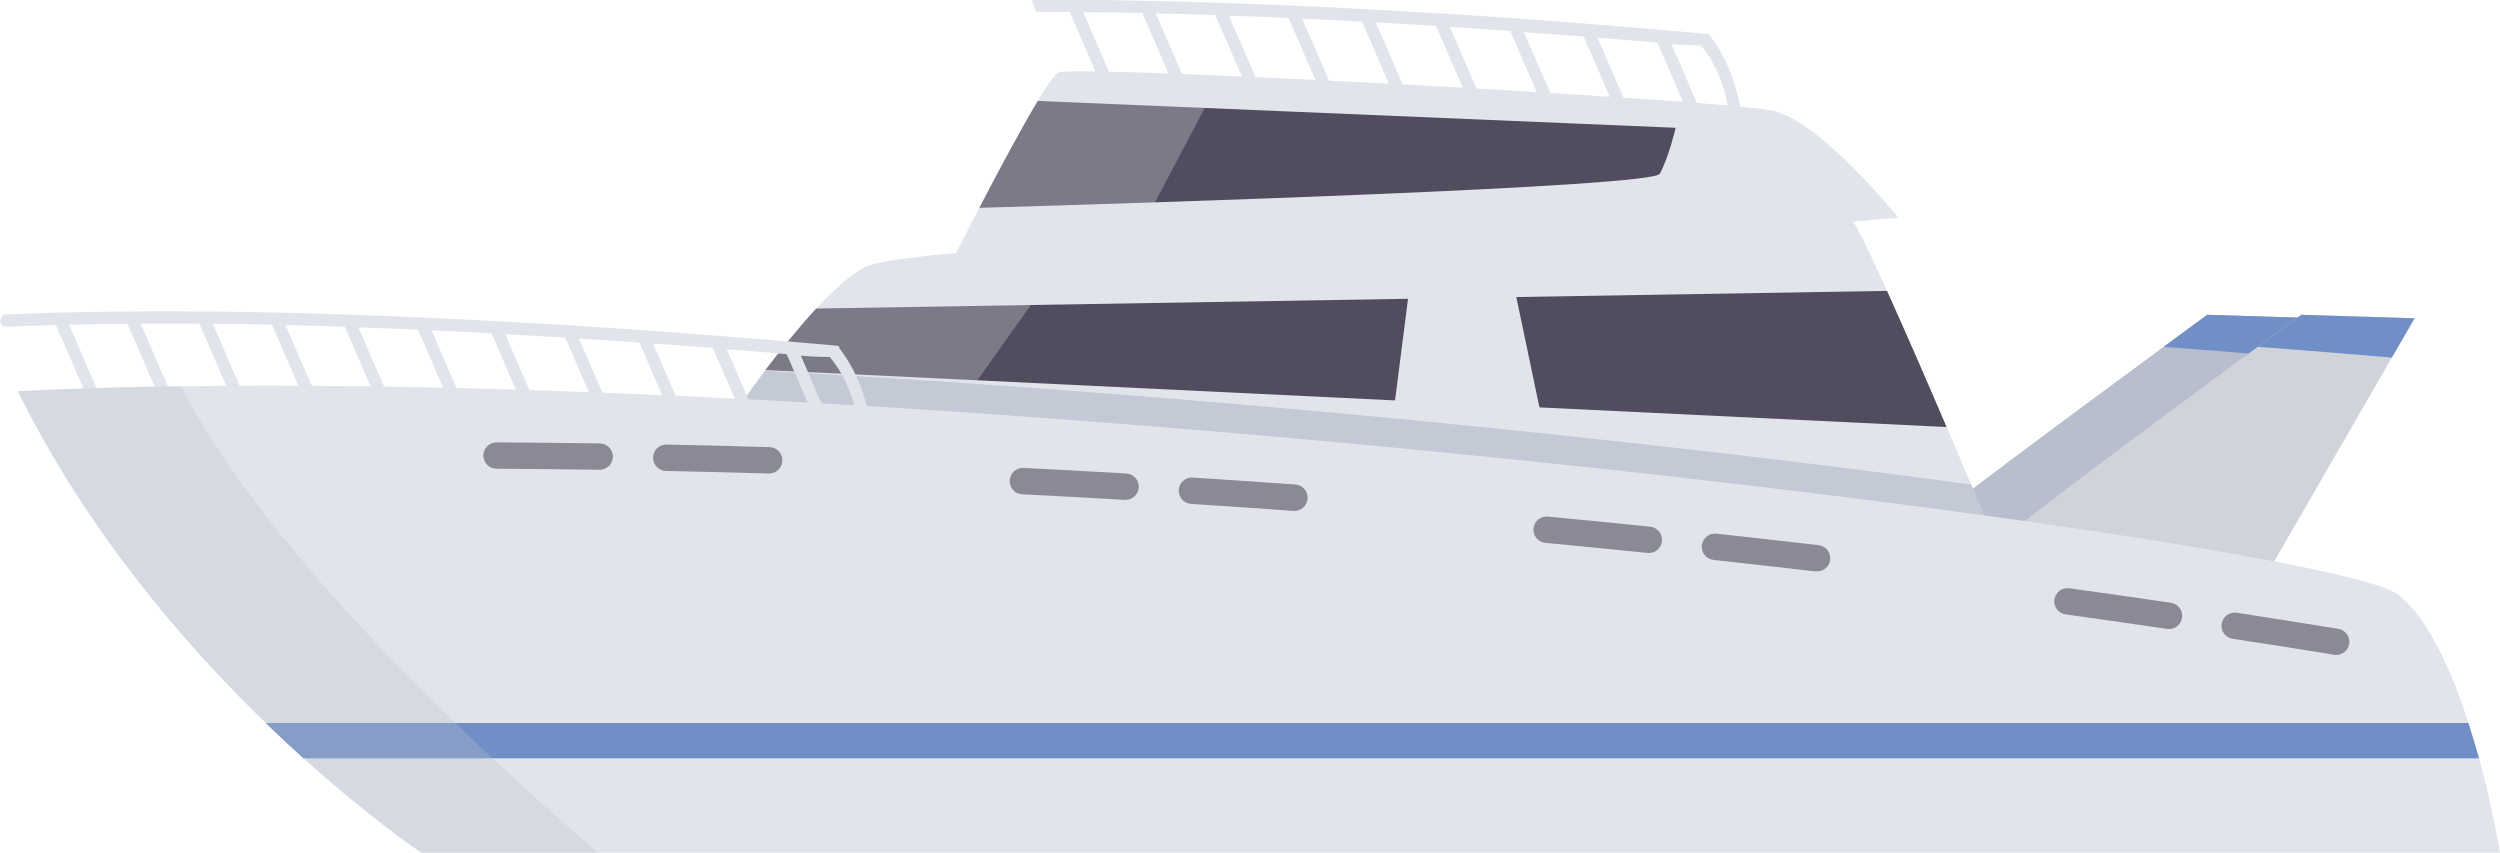 <?xml version="1.0" encoding="UTF-8"?>
<svg xmlns="http://www.w3.org/2000/svg" viewBox="0 0 215.21 73.4">
  <g>
    <g id="uuid-49dcacd4-f77a-4c28-a3ca-3b937219da3f" data-name="Layer 1">
      <g>
        <path d="M199.75,27.41l-1.95,3.37-11.14,19.3-21.91-3.96c.23-.57,14.51-11.13,21.5-16.26,2.26-1.67,3.76-2.76,3.76-2.76l9.74.3Z" fill="#b8becd"></path>
        <path d="M199.75,27.41l-1.95,3.37c-3.26-.27-8.2-.68-11.55-.92,2.26-1.67,3.76-2.76,3.76-2.76l9.74.3Z" fill="#708fc6"></path>
        <path d="M207.85,27.41l-1.95,3.37-11.14,19.3-21.91-3.96c.23-.57,14.51-11.13,21.5-16.26,2.26-1.67,3.76-2.76,3.76-2.76l9.74.3Z" fill="#d0d3d9"></path>
        <path d="M207.85,27.41l-1.95,3.37c-3.26-.27-8.2-.68-11.55-.92,2.26-1.67,3.76-2.76,3.76-2.76l9.74.3Z" fill="#708fc6"></path>
        <path d="M146.36,3.91c-1.49,0-2.48-.13-2.48-.13l2.57,5.95-.97.41-2.8-6.47c-1.75-.15-3.46-.29-5.16-.43l2.58,5.96-.97.43-2.8-6.49c-1.74-.13-3.45-.26-5.15-.38l2.29,5.27-.96.42-2.5-5.78c-1.76-.13-3.49-.24-5.21-.36l2.42,5.57-.97.42-2.63-6.06c-1.75-.12-3.47-.22-5.18-.3l2.51,5.8-.97.42-2.72-6.29c-1.75-.1-3.46-.18-5.16-.26l2.59,5.98-.97.41-2.79-6.45h-.01c-1.74-.08-3.45-.15-5.13-.2l2.64,6.09-.97.42-2.84-6.56c-1.75-.06-3.45-.11-5.12-.14l2.66,6.13-.97.42-2.85-6.59c-1.74-.03-3.43-.06-5.09-.08l2.64,6.1-.97.42-2.84-6.53c-.98-.01-1.93-.02-2.88-.02l-.39-1.06c.93,0,1.87.01,2.81.02h1.15c1.66.02,3.36.04,5.09.09.38,0,.77.01,1.15.01,1.67.04,3.37.09,5.11.15.39.01.78.02,1.18.03,1.68.06,3.4.13,5.13.2h.01c.39.02.77.03,1.16.05,1.69.06,3.42.15,5.16.25.39.02.78.04,1.18.06,1.7.1,3.43.19,5.17.3.39.02.79.04,1.19.06,1.71.12,3.45.23,5.2.34.4.03.79.05,1.19.09h.01c1.69.12,3.41.25,5.13.39.41.02.8.05,1.2.09,1.71.14,3.44.28,5.16.42.4.03.8.06,1.2.11,1.14.1,2.3.19,3.45.3l.23.02.14.17c2.49,3.15,2.79,7.44,2.8,7.61l-1.06.06s-.12-4.04-2.59-6.93Z" fill="#e1e4eb"></path>
        <path d="M163.42,18.75l-2.2.17-65.27,5.08-15.38,1.2s.86-1.72,2.1-4.13c.49-.97,1.05-2.06,1.64-3.19,1.7-3.26,3.64-6.88,5.03-9.2.82-1.36,1.46-2.27,1.75-2.43.44-.22,6.22-.08,14.08.26,17.25.73,44.54,2.37,47.43,3.02,4.2.94,10.82,9.22,10.82,9.22Z" fill="#e1e4eb"></path>
        <path d="M144.25,11s-.61,2.59-1.37,3.96c-.65,1.15-44.91,2.54-58.57,2.93,1.7-3.26,3.64-6.88,5.03-9.2l54.91,2.31Z" fill="#514c5e"></path>
        <path d="M105.17,6.52l-9.22,17.49-15.38,1.2s.86-1.72,2.1-4.13c.49-.97,1.05-2.06,1.64-3.19,1.7-3.26,3.64-6.88,5.03-9.2.82-1.36,1.46-2.27,1.75-2.43.44-.22,6.22-.08,14.08.26Z" fill="#e1e4eb" opacity=".3"></path>
        <path d="M161.22,18.93l-80.65,6.27s.86-1.72,2.1-4.13c21.19-1.87,75.36-3.43,76.47-3.26,1.19.18,1.78.56,2.08,1.11Z" fill="#e1e4eb"></path>
        <path d="M172.24,47.74l-97.12-9.94-12.56-1.28s1.38-2.06,3.28-4.59c.02-.02.03-.04.05-.06,1.3-1.71,2.85-3.64,4.38-5.3,1.49-1.6,2.98-2.95,4.22-3.6,1.25-.66,8.39-1.35,18.03-1.99,24.68-1.65,65.79-2.96,66.63-2.46.35.22,1.65,2.89,3.3,6.53,1.56,3.45,3.44,7.77,5.13,11.72.75,1.76,1.48,3.45,2.11,4.95,1.51,3.54,2.56,6.04,2.56,6.04Z" fill="#e1e4eb"></path>
        <path d="M70.27,26.56l50.94-.84-1.12,8.75-54.2-2.61c1.3-1.71,2.85-3.64,4.38-5.3Z" fill="#514c5e"></path>
        <path d="M92.51,20.96l-11.88,16.7-5.51.14-12.56-1.28s1.38-2.06,3.28-4.59c.02-.02.03-.04.05-.06,1.3-1.71,2.85-3.64,4.38-5.3,1.49-1.6,2.98-2.95,4.22-3.6,1.25-.66,8.39-1.35,18.03-1.99Z" fill="#e1e4eb" opacity=".3"></path>
        <path d="M167.57,36.76l-35.05-1.69-1.99-9.5,31.91-.53c1.56,3.45,3.44,7.77,5.13,11.72Z" fill="#514c5e"></path>
        <path d="M172.24,47.74l-109.68-11.22s1.38-2.06,3.28-4.59c37.35,1.99,76.37,6.03,103.85,9.78,1.51,3.54,2.56,6.04,2.56,6.04Z" fill="#b8becd" opacity=".7"></path>
        <path d="M215.21,73.4H36.26s-4.29-2.86-10.13-8.13c-1.04-.94-2.12-1.95-3.25-3.04-7.04-6.8-15.41-16.54-21.35-28.56,4.48-.22,9.19-.36,14.06-.42,73.04-1.02,185.29,13.54,190.86,17.94,2.61,2.06,4.61,6.6,6.05,11.04.33,1.02.63,2.05.91,3.04,1.21,4.44,1.8,8.13,1.8,8.13Z" fill="#e1e4eb"></path>
        <path d="M72.29,29.95l-.14-.18-.22-.02c-1.15-.11-2.31-.2-3.45-.3-.39-.04-.79-.07-1.19-.11-1.73-.14-3.45-.28-5.16-.41-.4-.04-.79-.06-1.2-.09-1.73-.14-3.45-.27-5.14-.39h0c-.4-.03-.79-.06-1.18-.08-1.75-.12-3.48-.23-5.2-.34-.4-.02-.79-.05-1.19-.07-1.75-.11-3.47-.2-5.18-.3-.39-.02-.79-.04-1.17-.06-1.74-.09-3.47-.18-5.16-.25-.39-.02-.77-.04-1.17-.05h0c-1.74-.08-3.45-.15-5.13-.2h0c-.39-.01-.78-.03-1.17-.04-1.74-.06-3.44-.11-5.11-.15-.39,0-.77-.01-1.15-.02-1.73-.04-3.43-.06-5.09-.08-.39,0-.77,0-1.16,0-1.72-.02-3.41-.02-5.05,0-.39,0-.77,0-1.15.01-1.72.01-3.4.04-5.01.08-.38,0-.76.01-1.13.03-1.32.04-2.61.08-3.85.14-.29.01-.51.26-.5.56H0c.02.29.26.51.55.5,1.37-.06,2.79-.11,4.26-.15l2.67,6.14.96-.41-2.49-5.75c1.62-.05,3.29-.07,5.02-.08l2.77,6.39.97-.42-2.6-5.99c1.64-.01,3.33,0,5.05,0l2.83,6.54.97-.42-2.64-6.11c1.66.01,3.36.04,5.09.08l2.86,6.59.96-.42-2.66-6.14c1.67.04,3.38.08,5.11.15l2.84,6.56.97-.42-2.64-6.09c1.68.06,3.39.13,5.13.2h0l2.8,6.46.96-.41-2.59-5.99c1.7.08,3.42.16,5.16.26l2.72,6.29.97-.42-2.51-5.8c1.7.09,3.43.19,5.17.3h0l2.62,6.06.97-.42-2.41-5.57c1.72.11,3.45.23,5.2.35l2.5,5.78.96-.42-2.29-5.28c1.7.12,3.42.25,5.15.38l2.81,6.49.97-.42-2.58-5.96c1.7.13,3.43.27,5.16.43l2.81,6.47.97-.41-2.56-5.94s.99.12,2.48.12c2.47,2.89,2.59,6.89,2.59,6.94l1.06-.07c-.01-.18-.31-4.46-2.81-7.61Z" fill="#e1e4eb"></path>
        <g opacity=".6">
          <g>
            <path d="M51.6,40.44c-2.95-.04-5.9-.07-8.85-.09-.63,0-1.14-.51-1.14-1.14h0c0-.63.52-1.13,1.15-1.13,2.96.02,5.91.05,8.87.09.63,0,1.14.53,1.13,1.15h0c-.01.63-.53,1.13-1.16,1.12Z" fill="#514c5e"></path>
            <path d="M66.18,40.76c-2.95-.08-5.9-.16-8.84-.22-.63-.01-1.13-.53-1.12-1.16h0c.01-.63.53-1.13,1.16-1.11,2.95.06,5.91.13,8.86.22.63.02,1.13.54,1.11,1.17h0c-.02.63-.54,1.12-1.17,1.1Z" fill="#514c5e"></path>
          </g>
          <g>
            <path d="M96.82,43.03c-2.94-.17-5.88-.33-8.82-.48-.63-.03-1.11-.56-1.08-1.19h0c.03-.63.57-1.11,1.2-1.08,2.95.15,5.9.31,8.84.48.63.04,1.11.58,1.07,1.2h0c-.04.63-.58,1.1-1.2,1.07Z" fill="#514c5e"></path>
            <path d="M111.35,43.98c-2.94-.21-5.88-.42-8.81-.6-.63-.04-1.1-.58-1.07-1.21h0c.04-.63.58-1.1,1.21-1.06,2.95.19,5.89.39,8.83.6.63.05,1.1.59,1.05,1.22h0c-.05.63-.59,1.1-1.22,1.05Z" fill="#514c5e"></path>
          </g>
          <g>
            <path d="M141.82,47.6c-2.93-.3-5.85-.59-8.78-.87-.63-.06-1.09-.61-1.03-1.24h0c.06-.62.61-1.08,1.24-1.02,2.94.28,5.87.57,8.8.87.63.06,1.08.62,1.02,1.25h0c-.07.62-.62,1.08-1.25,1.01Z" fill="#514c5e"></path>
            <path d="M156.28,49.19c-2.92-.34-5.85-.67-8.77-.99-.62-.07-1.08-.63-1.01-1.25h0c.07-.62.63-1.08,1.26-1.01,2.93.32,5.86.65,8.79.99.63.07,1.07.64,1,1.26h0c-.07.62-.64,1.07-1.26.99Z" fill="#514c5e"></path>
          </g>
          <g>
            <path d="M186.55,54.14c-2.91-.43-5.82-.85-8.73-1.25-.62-.09-1.06-.66-.97-1.28h0c.09-.62.66-1.06,1.28-.97,2.92.41,5.84.82,8.75,1.25.62.09,1.05.67.96,1.29h0c-.09.62-.67,1.05-1.29.96Z" fill="#514c5e"></path>
            <path d="M200.92,56.36c-2.9-.47-5.81-.93-8.72-1.37-.62-.1-1.05-.67-.95-1.29h0c.09-.62.68-1.05,1.3-.95,2.91.45,5.83.91,8.74,1.38.62.1,1.04.69.94,1.3h0c-.1.62-.69,1.04-1.31.94Z" fill="#514c5e"></path>
          </g>
        </g>
        <path d="M213.41,65.28H26.12c-1.04-.94-2.12-1.95-3.25-3.04h189.62c.33,1.02.63,2.05.91,3.04Z" fill="#708fc6"></path>
        <path d="M51.46,73.4h-15.2s-4.29-2.86-10.13-8.13c-1.04-.94-2.12-1.95-3.25-3.04-7.04-6.8-15.41-16.54-21.35-28.56,4.48-.22,9.19-.36,14.06-.42,7.35,14.46,25.91,31.58,35.87,40.15Z" fill="#b8becd" opacity=".3"></path>
      </g>
    </g>
  </g>
</svg>
